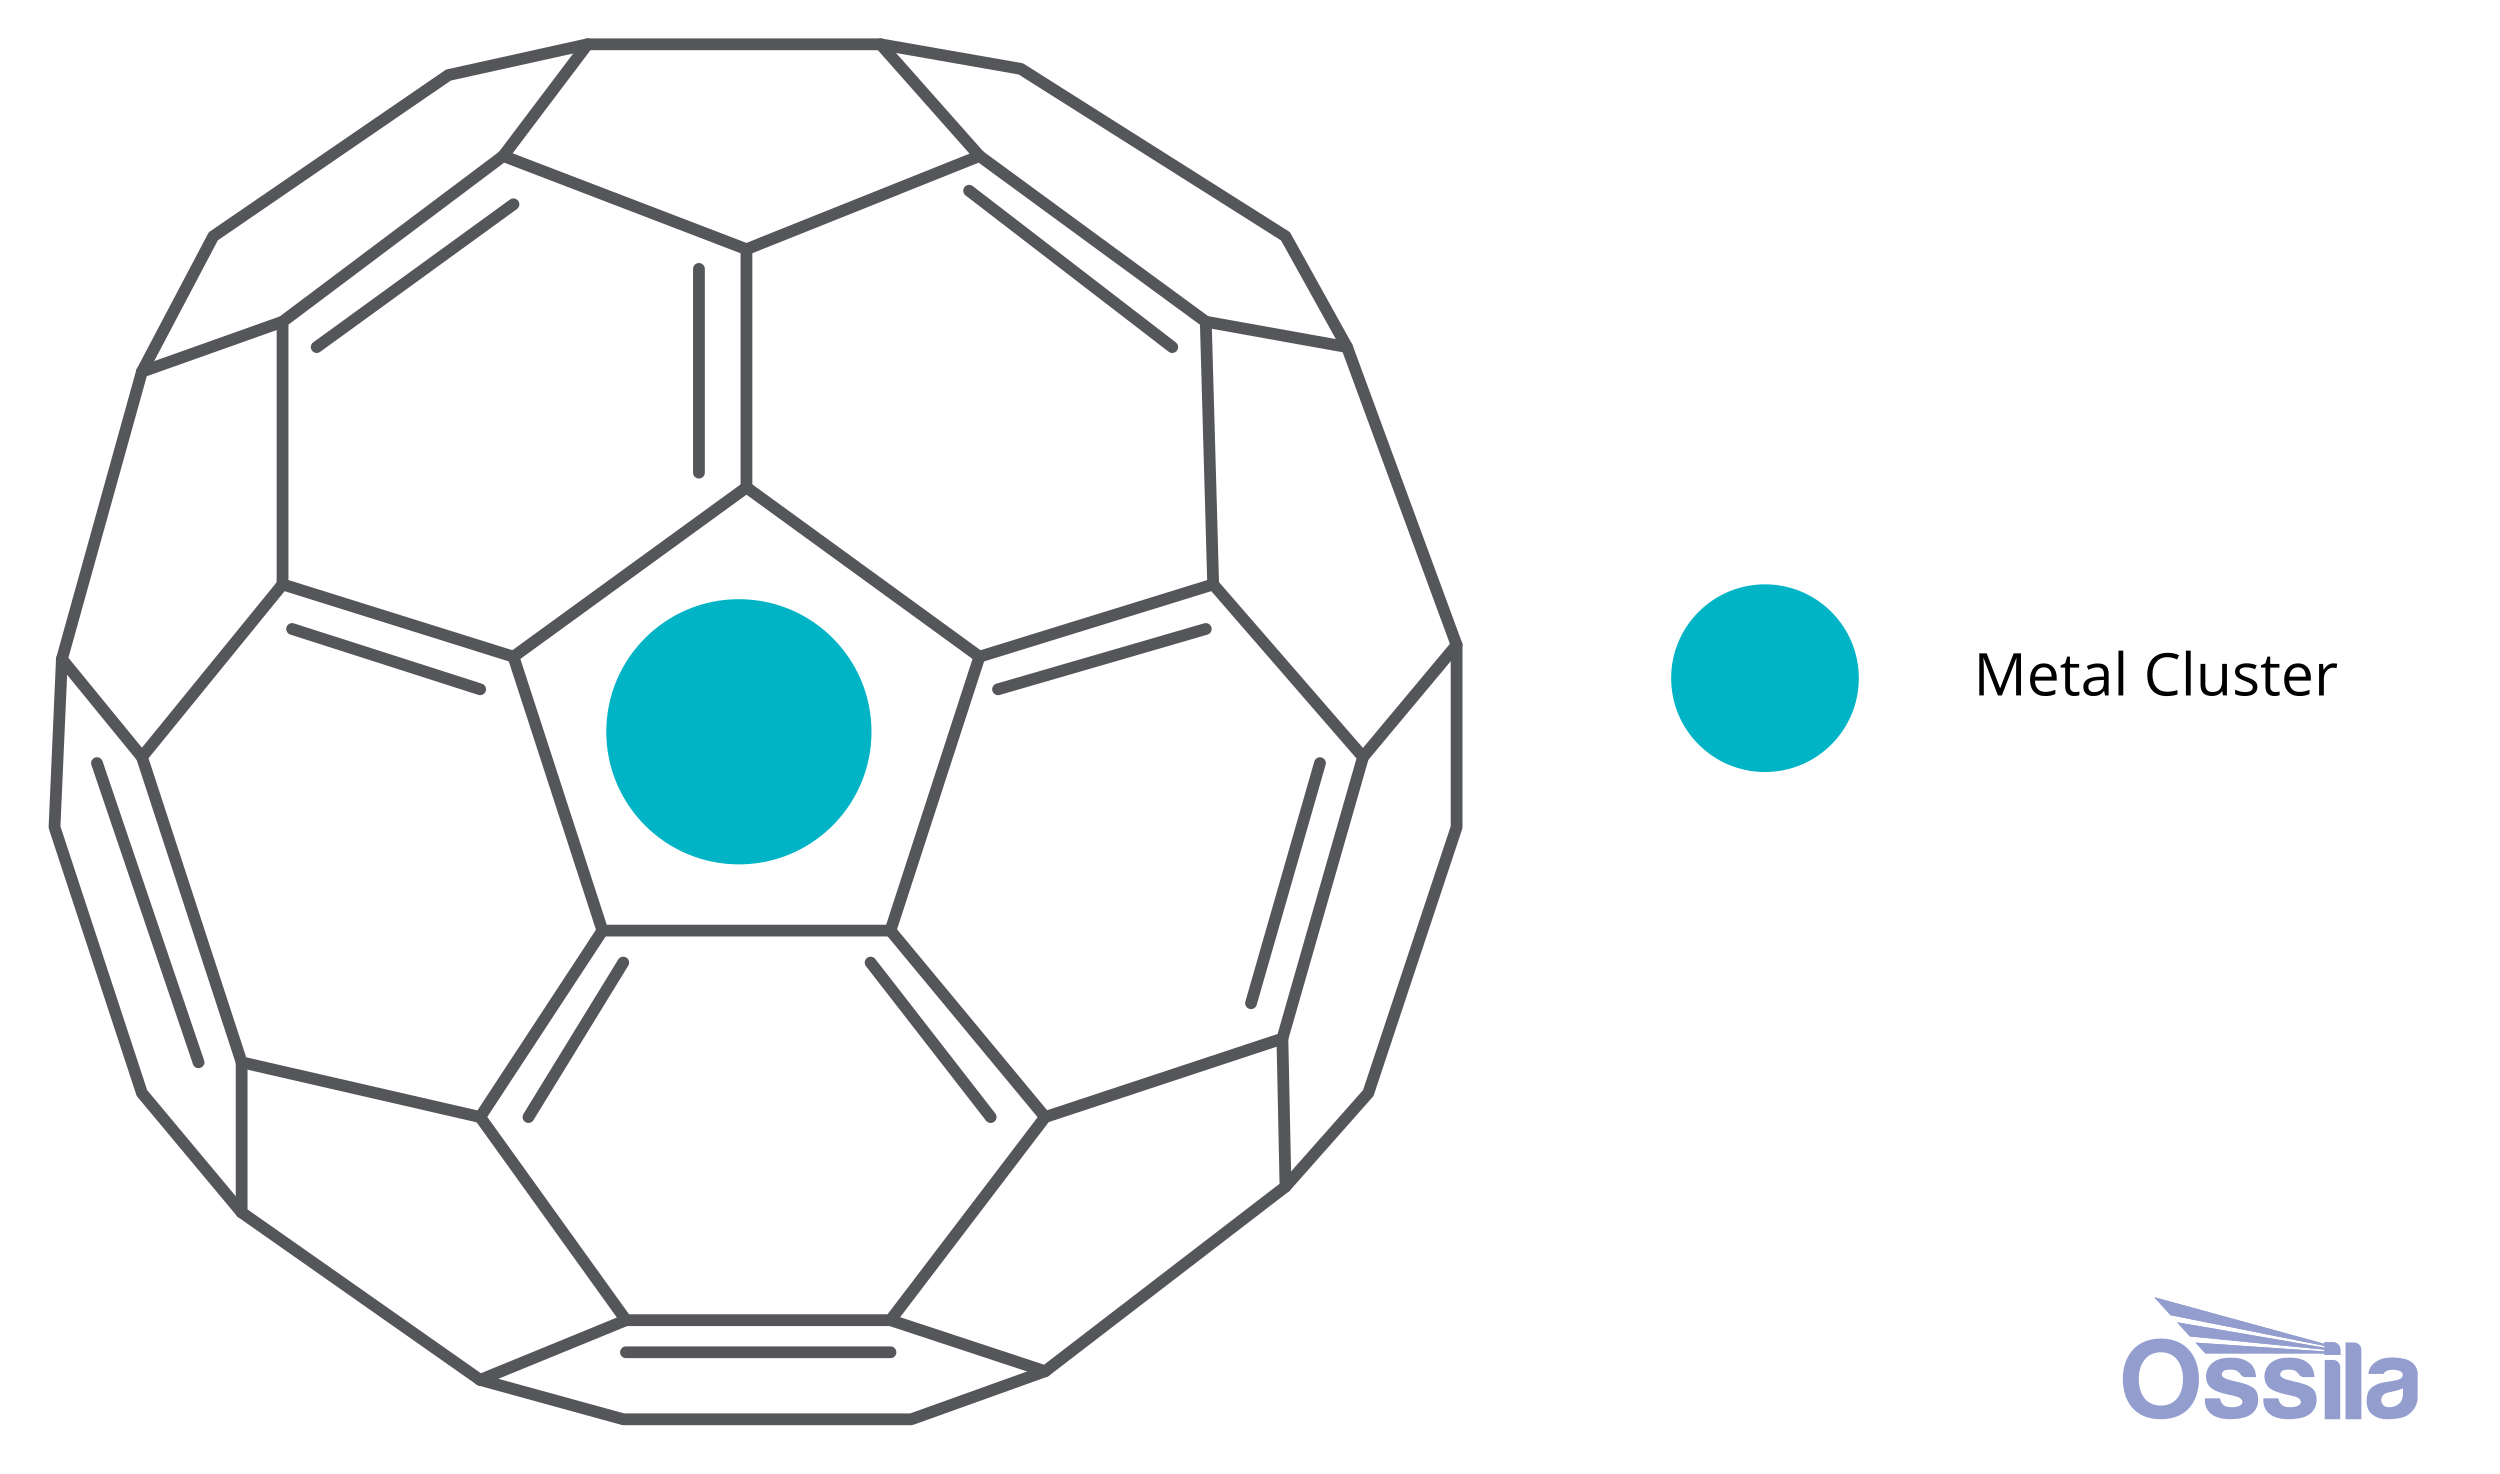 <svg viewBox="0 0 848 500" xmlns:xlink="http://www.w3.org/1999/xlink" height="500" width="848" xmlns="http://www.w3.org/2000/svg" id="Layer_2">
  <defs>
    <style>
      .cls-1 {
        fill: none;
        stroke: #54565a;
        stroke-linecap: round;
        stroke-linejoin: round;
        stroke-width: 4px;
      }

      .cls-2 {
        fill: #00b4c5;
      }

      .cls-3 {
        fill: #939ecf;
      }

      .cls-4 {
        clip-path: url(#clippath);
      }
    </style>
    <clipPath id="clippath">
      <path d="M736.23,446.12l52.26,10.41v.6l-50.05-8.61,4.36,4.8,45.69,4.5v.59c-14.65-1.01-29.14-1.99-43.79-3l3.35,3.68c13.52,0,26.92,0,40.44,0v.51h5.38v-1.79c0-1.39-1.11-2.53-2.47-2.53h-2.91v.56l-57.79-15.84,5.53,6.12Z" class="cls-3"></path>
    </clipPath>
  </defs>
  <circle r="44.98" cy="248.22" cx="250.63" class="cls-2"></circle>
  <g>
    <path d="M815.08,472.97c0,.67-.19,2.26-1.42,3.25-1.23.99-2.6,1.23-3.94,1.05-1.33-.17-2.02-1.36-1.98-2.43.04-1.06.5-1.99,2.13-2.44,1.63-.44,3.51-.67,5.22-1.46v2.02ZM815.58,460.94c-3.99-.91-7.2-.39-8.8.43s-3.27,2.3-3.42,4.67h5.11s.57-1.37,2.75-1.41c2.18-.04,3.52.47,3.75,1.44.23.97-.58,1.72-1.92,2.05-1.33.33-3.46.56-4.95.87-1.49.31-4.18,1.43-4.84,3.23-.66,1.8-.68,4.24.06,5.9.74,1.66,3.19,3.39,6.44,3.29,3.25-.1,5.86-.31,7.78-2.05s2.52-3.56,2.52-5.44.02-7.6.02-8.24-.5-3.83-4.49-4.74" class="cls-3"></path>
    <g>
      <path d="M736.23,446.12l52.26,10.41v.6l-50.05-8.61,4.36,4.8,45.69,4.5v.59c-14.65-1.01-29.14-1.99-43.79-3l3.35,3.68c13.52,0,26.92,0,40.44,0v.51h5.38v-1.79c0-1.39-1.11-2.53-2.47-2.53h-2.91v.56l-57.79-15.84,5.53,6.12Z" class="cls-3"></path>
      <g class="cls-4">
        <rect height="19.6" width="63.17" y="440" x="730.69" class="cls-3"></rect>
      </g>
    </g>
    <g>
      <path d="M798.51,455.37h-2.91v26.04h5.38v-23.57c0-1.36-1.11-2.47-2.47-2.47" class="cls-3"></path>
      <path d="M791.39,461.28h-2.84v20.14h5.26v-17.72c0-1.33-1.09-2.42-2.42-2.42" class="cls-3"></path>
      <path d="M783.5,470.37c-1.82-1.1-4.06-1.45-6.73-2.11-2.67-.66-3.31-1.34-3.32-1.98,0-.64.37-1.3,1.13-1.49.76-.19,1.99-.35,3.27-.06,1.28.29,1.94,1.53,2.26,1.84.31.31.88.54,1.27.54h3.68c-.13-2.19-.81-3.8-2.4-4.96-1.59-1.16-3.54-1.82-7.53-1.59-3.99.23-6.11,2.28-6.79,4.62-.68,2.34.04,4.74,1.92,5.96,1.88,1.22,4.99,1.84,6.89,2.24,1.9.41,3.37,1,3.27,2.26-.1,1.27-2.23,1.93-4.78,1.61-2.54-.32-2.8-2.93-2.8-2.93h-5.13c-.17,3.35,1.43,5.17,3.5,6.13,2.07.97,5.61,1.32,9.36.48,3.75-.83,5.19-3.5,5.2-5.86.02-2.36-.46-3.62-2.28-4.72" class="cls-3"></path>
      <path d="M763.69,470.37c-1.82-1.1-4.06-1.45-6.73-2.11-2.67-.66-3.31-1.34-3.32-1.98,0-.64.37-1.3,1.13-1.49.76-.19,1.99-.35,3.27-.06,1.28.29,1.94,1.53,2.26,1.84.31.31.88.54,1.27.54h3.68c-.13-2.19-.81-3.8-2.4-4.96-1.59-1.16-3.54-1.82-7.53-1.59-3.99.23-6.11,2.28-6.79,4.62-.68,2.34.04,4.74,1.92,5.96,1.88,1.22,4.99,1.84,6.89,2.24,1.9.41,3.37,1,3.27,2.26-.1,1.27-2.23,1.93-4.78,1.61-2.54-.32-2.8-2.93-2.8-2.93h-5.13c-.17,3.35,1.43,5.17,3.5,6.13s5.61,1.32,9.36.48c3.75-.83,5.19-3.5,5.2-5.86.02-2.36-.46-3.62-2.28-4.72" class="cls-3"></path>
      <path d="M732.96,476.77c-5.19,0-7.48-4.06-7.48-9.05s2.52-9.02,7.49-9.02,7.49,4.04,7.49,9.02-2.31,9.05-7.5,9.05M732.97,454.03c-8.56,0-12.91,6.12-12.91,13.67s3.94,13.71,12.89,13.71,12.93-6.16,12.93-13.71-4.35-13.67-12.91-13.67" class="cls-3"></path>
    </g>
  </g>
  <g>
    <polygon points="253.2 165.33 174.16 222.75 204.35 315.66 302.04 315.66 332.23 222.75 253.2 165.33" class="cls-1"></polygon>
    <polyline points="253.2 165.33 253.2 84.54 332.23 52.91 409 109.12 411.51 198.22 332.23 222.75" class="cls-1"></polyline>
    <polyline points="302.04 315.66 354.51 378.91 434.99 352.29 462.34 256.78 411.51 198.22" class="cls-1"></polyline>
    <polyline points="204.35 315.66 162.86 378.91 212.34 447.8 302.04 447.8 354.51 378.91" class="cls-1"></polyline>
    <polyline points="174.16 222.75 95.84 198.22 95.84 109.12 170.69 52.91 253.2 84.54" class="cls-1"></polyline>
    <polyline points="95.84 198.22 48.14 256.78 81.96 360.33 162.86 378.91" class="cls-1"></polyline>
    <line y2="69.3" x2="174.16" y1="117.73" x1="107.43" class="cls-1"></line>
    <line y2="117.73" x2="397.62" y1="64.7" x1="328.73" class="cls-1"></line>
    <line y2="233.81" x2="162.86" y1="213.35" x1="99.08" class="cls-1"></line>
    <line y2="378.91" x2="179.25" y1="326.51" x1="211.4" class="cls-1"></line>
    <line y2="340.29" x2="424.35" y1="258.86" x1="447.73" class="cls-1"></line>
    <polyline points="81.96 360.33 81.96 411.27 162.86 468.06 212.34 447.8" class="cls-1"></polyline>
    <polyline points="302.04 447.8 354.51 465.13 436.04 402.5 434.99 352.29" class="cls-1"></polyline>
    <polyline points="162.86 468.06 211.4 481.42 309.1 481.42 354.51 465.13" class="cls-1"></polyline>
    <polyline points="170.69 52.91 199.29 15.02 298.66 15.02 332.23 52.91" class="cls-1"></polyline>
    <polyline points="48.14 256.78 21 223.58 48.14 126.08 95.84 109.12" class="cls-1"></polyline>
    <polyline points="199.29 15.02 152.11 25.46 72.35 80.15 48.14 126.08" class="cls-1"></polyline>
    <polyline points="21 223.58 18.49 280.58 48.14 370.77 81.96 411.27" class="cls-1"></polyline>
    <polyline points="462.34 256.78 494.08 218.78 456.91 117.73 409 109.12" class="cls-1"></polyline>
    <polyline points="298.66 15.02 346.26 23.37 436.04 80.15 456.91 117.73" class="cls-1"></polyline>
    <polyline points="494.08 218.78 494.08 280.58 464.12 370.77 436.04 402.5" class="cls-1"></polyline>
    <line y2="160.32" x2="237.08" y1="91.22" x1="237.08" class="cls-1"></line>
    <line y2="378.91" x2="336.03" y1="326.51" x1="295.32" class="cls-1"></line>
    <line y2="458.69" x2="302.04" y1="458.69" x1="212.34" class="cls-1"></line>
    <line y2="213.35" x2="409" y1="233.81" x1="338.54" class="cls-1"></line>
    <line y2="360.33" x2="67.34" y1="258.86" x1="32.9" class="cls-1"></line>
  </g>
  <circle r="31.83" cy="230.04" cx="598.68" class="cls-2"></circle>
  <g>
    <path d="M677.69,235.9l-4.84-12.66h-.08c.09,1,.14,2.19.14,3.57v9.08h-1.53v-14.28h2.5l4.52,11.78h.08l4.56-11.78h2.48v14.28h-1.66v-9.2c0-1.05.04-2.2.14-3.44h-.08l-4.88,12.64h-1.34Z"></path>
    <path d="M693.71,236.1c-1.58,0-2.83-.48-3.75-1.45-.92-.96-1.37-2.3-1.37-4.01s.42-3.1,1.27-4.11,1.99-1.52,3.42-1.52c1.34,0,2.4.44,3.18,1.32s1.17,2.05,1.17,3.49v1.03h-7.37c.03,1.26.35,2.21.95,2.86.6.65,1.45.98,2.54.98,1.15,0,2.29-.24,3.42-.72v1.45c-.57.25-1.12.42-1.63.53-.51.11-1.13.16-1.85.16ZM693.27,226.36c-.86,0-1.54.28-2.06.84-.51.56-.81,1.33-.9,2.32h5.6c0-1.02-.23-1.8-.68-2.35-.46-.54-1.11-.82-1.95-.82Z"></path>
    <path d="M703.86,234.76c.29,0,.56-.02.83-.06.27-.04.48-.09.63-.13v1.24c-.18.08-.43.15-.78.21s-.65.08-.92.08c-2.07,0-3.11-1.09-3.11-3.27v-6.37h-1.53v-.78l1.53-.67.68-2.29h.94v2.48h3.11v1.26h-3.11v6.3c0,.64.15,1.14.46,1.48.31.34.73.52,1.26.52Z"></path>
    <path d="M714.05,235.9l-.32-1.52h-.08c-.53.67-1.07,1.12-1.6,1.36-.53.24-1.19.36-1.99.36-1.06,0-1.89-.27-2.5-.82-.6-.55-.9-1.33-.9-2.33,0-2.16,1.73-3.29,5.19-3.4l1.82-.06v-.66c0-.84-.18-1.46-.54-1.86s-.94-.6-1.73-.6c-.89,0-1.9.27-3.03.82l-.5-1.24c.53-.29,1.1-.51,1.73-.67.63-.16,1.26-.24,1.89-.24,1.28,0,2.22.28,2.84.85s.92,1.47.92,2.72v7.3h-1.2ZM710.39,234.76c1.01,0,1.8-.28,2.38-.83s.86-1.33.86-2.32v-.97l-1.62.07c-1.29.05-2.22.25-2.79.6-.57.35-.85.91-.85,1.66,0,.59.18,1.03.53,1.34.35.31.85.46,1.49.46Z"></path>
    <path d="M720.21,235.9h-1.62v-15.2h1.62v15.2Z"></path>
    <path d="M735.2,222.91c-1.57,0-2.81.52-3.72,1.57s-1.36,2.48-1.36,4.29.44,3.31,1.31,4.33c.88,1.02,2.12,1.53,3.75,1.53,1,0,2.13-.18,3.41-.54v1.46c-.99.37-2.21.56-3.66.56-2.1,0-3.73-.64-4.87-1.91s-1.71-3.09-1.71-5.44c0-1.47.27-2.76.83-3.87.55-1.11,1.34-1.96,2.38-2.56,1.04-.6,2.26-.9,3.67-.9,1.5,0,2.81.27,3.93.82l-.7,1.43c-1.08-.51-2.16-.76-3.24-.76Z"></path>
    <path d="M743.08,235.9h-1.62v-15.2h1.62v15.2Z"></path>
    <path d="M748.04,225.2v6.94c0,.87.2,1.52.6,1.95.4.43,1.02.64,1.87.64,1.12,0,1.94-.31,2.46-.92s.78-1.61.78-3v-5.62h1.62v10.7h-1.34l-.23-1.44h-.09c-.33.53-.79.93-1.38,1.21-.59.28-1.26.42-2.02.42-1.3,0-2.28-.31-2.92-.93-.65-.62-.97-1.61-.97-2.97v-7h1.64Z"></path>
    <path d="M765.7,232.98c0,1-.37,1.76-1.11,2.3s-1.78.81-3.12.81c-1.42,0-2.53-.22-3.32-.67v-1.5c.51.26,1.07.47,1.66.62.59.15,1.16.22,1.7.22.85,0,1.5-.13,1.95-.41.46-.27.68-.68.68-1.24,0-.42-.18-.77-.54-1.07s-1.07-.65-2.11-1.05c-1-.37-1.7-.7-2.12-.97s-.73-.59-.94-.94-.31-.77-.31-1.26c0-.87.35-1.56,1.06-2.07.71-.5,1.68-.76,2.92-.76,1.15,0,2.28.23,3.38.7l-.58,1.32c-1.07-.44-2.05-.66-2.92-.66-.77,0-1.35.12-1.74.36s-.59.57-.59,1c0,.29.07.53.22.73s.38.39.71.58c.33.18.95.45,1.88.79,1.27.46,2.13.93,2.57,1.4.45.47.67,1.06.67,1.77Z"></path>
    <path d="M771.79,234.76c.29,0,.56-.02.83-.06.27-.04.48-.09.63-.13v1.24c-.18.08-.43.15-.78.21s-.65.08-.92.08c-2.07,0-3.11-1.09-3.11-3.27v-6.37h-1.53v-.78l1.53-.67.68-2.29h.94v2.48h3.11v1.26h-3.11v6.3c0,.64.15,1.14.46,1.48.31.34.73.52,1.26.52Z"></path>
    <path d="M779.92,236.1c-1.58,0-2.83-.48-3.75-1.45-.92-.96-1.37-2.3-1.37-4.01s.42-3.1,1.27-4.11,1.99-1.52,3.42-1.52c1.34,0,2.4.44,3.18,1.32s1.17,2.05,1.17,3.49v1.03h-7.37c.03,1.26.35,2.21.95,2.86.6.65,1.45.98,2.54.98,1.15,0,2.29-.24,3.42-.72v1.45c-.57.25-1.12.42-1.63.53-.51.11-1.13.16-1.85.16ZM779.48,226.36c-.86,0-1.54.28-2.06.84-.51.56-.81,1.33-.9,2.32h5.6c0-1.02-.23-1.8-.68-2.35-.46-.54-1.11-.82-1.95-.82Z"></path>
    <path d="M791.5,225.01c.47,0,.9.04,1.28.12l-.22,1.5c-.44-.1-.83-.15-1.17-.15-.87,0-1.61.35-2.22,1.05s-.92,1.58-.92,2.63v5.74h-1.62v-10.7h1.34l.19,1.98h.08c.4-.7.88-1.23,1.44-1.61.56-.38,1.17-.57,1.85-.57Z"></path>
  </g>
</svg>